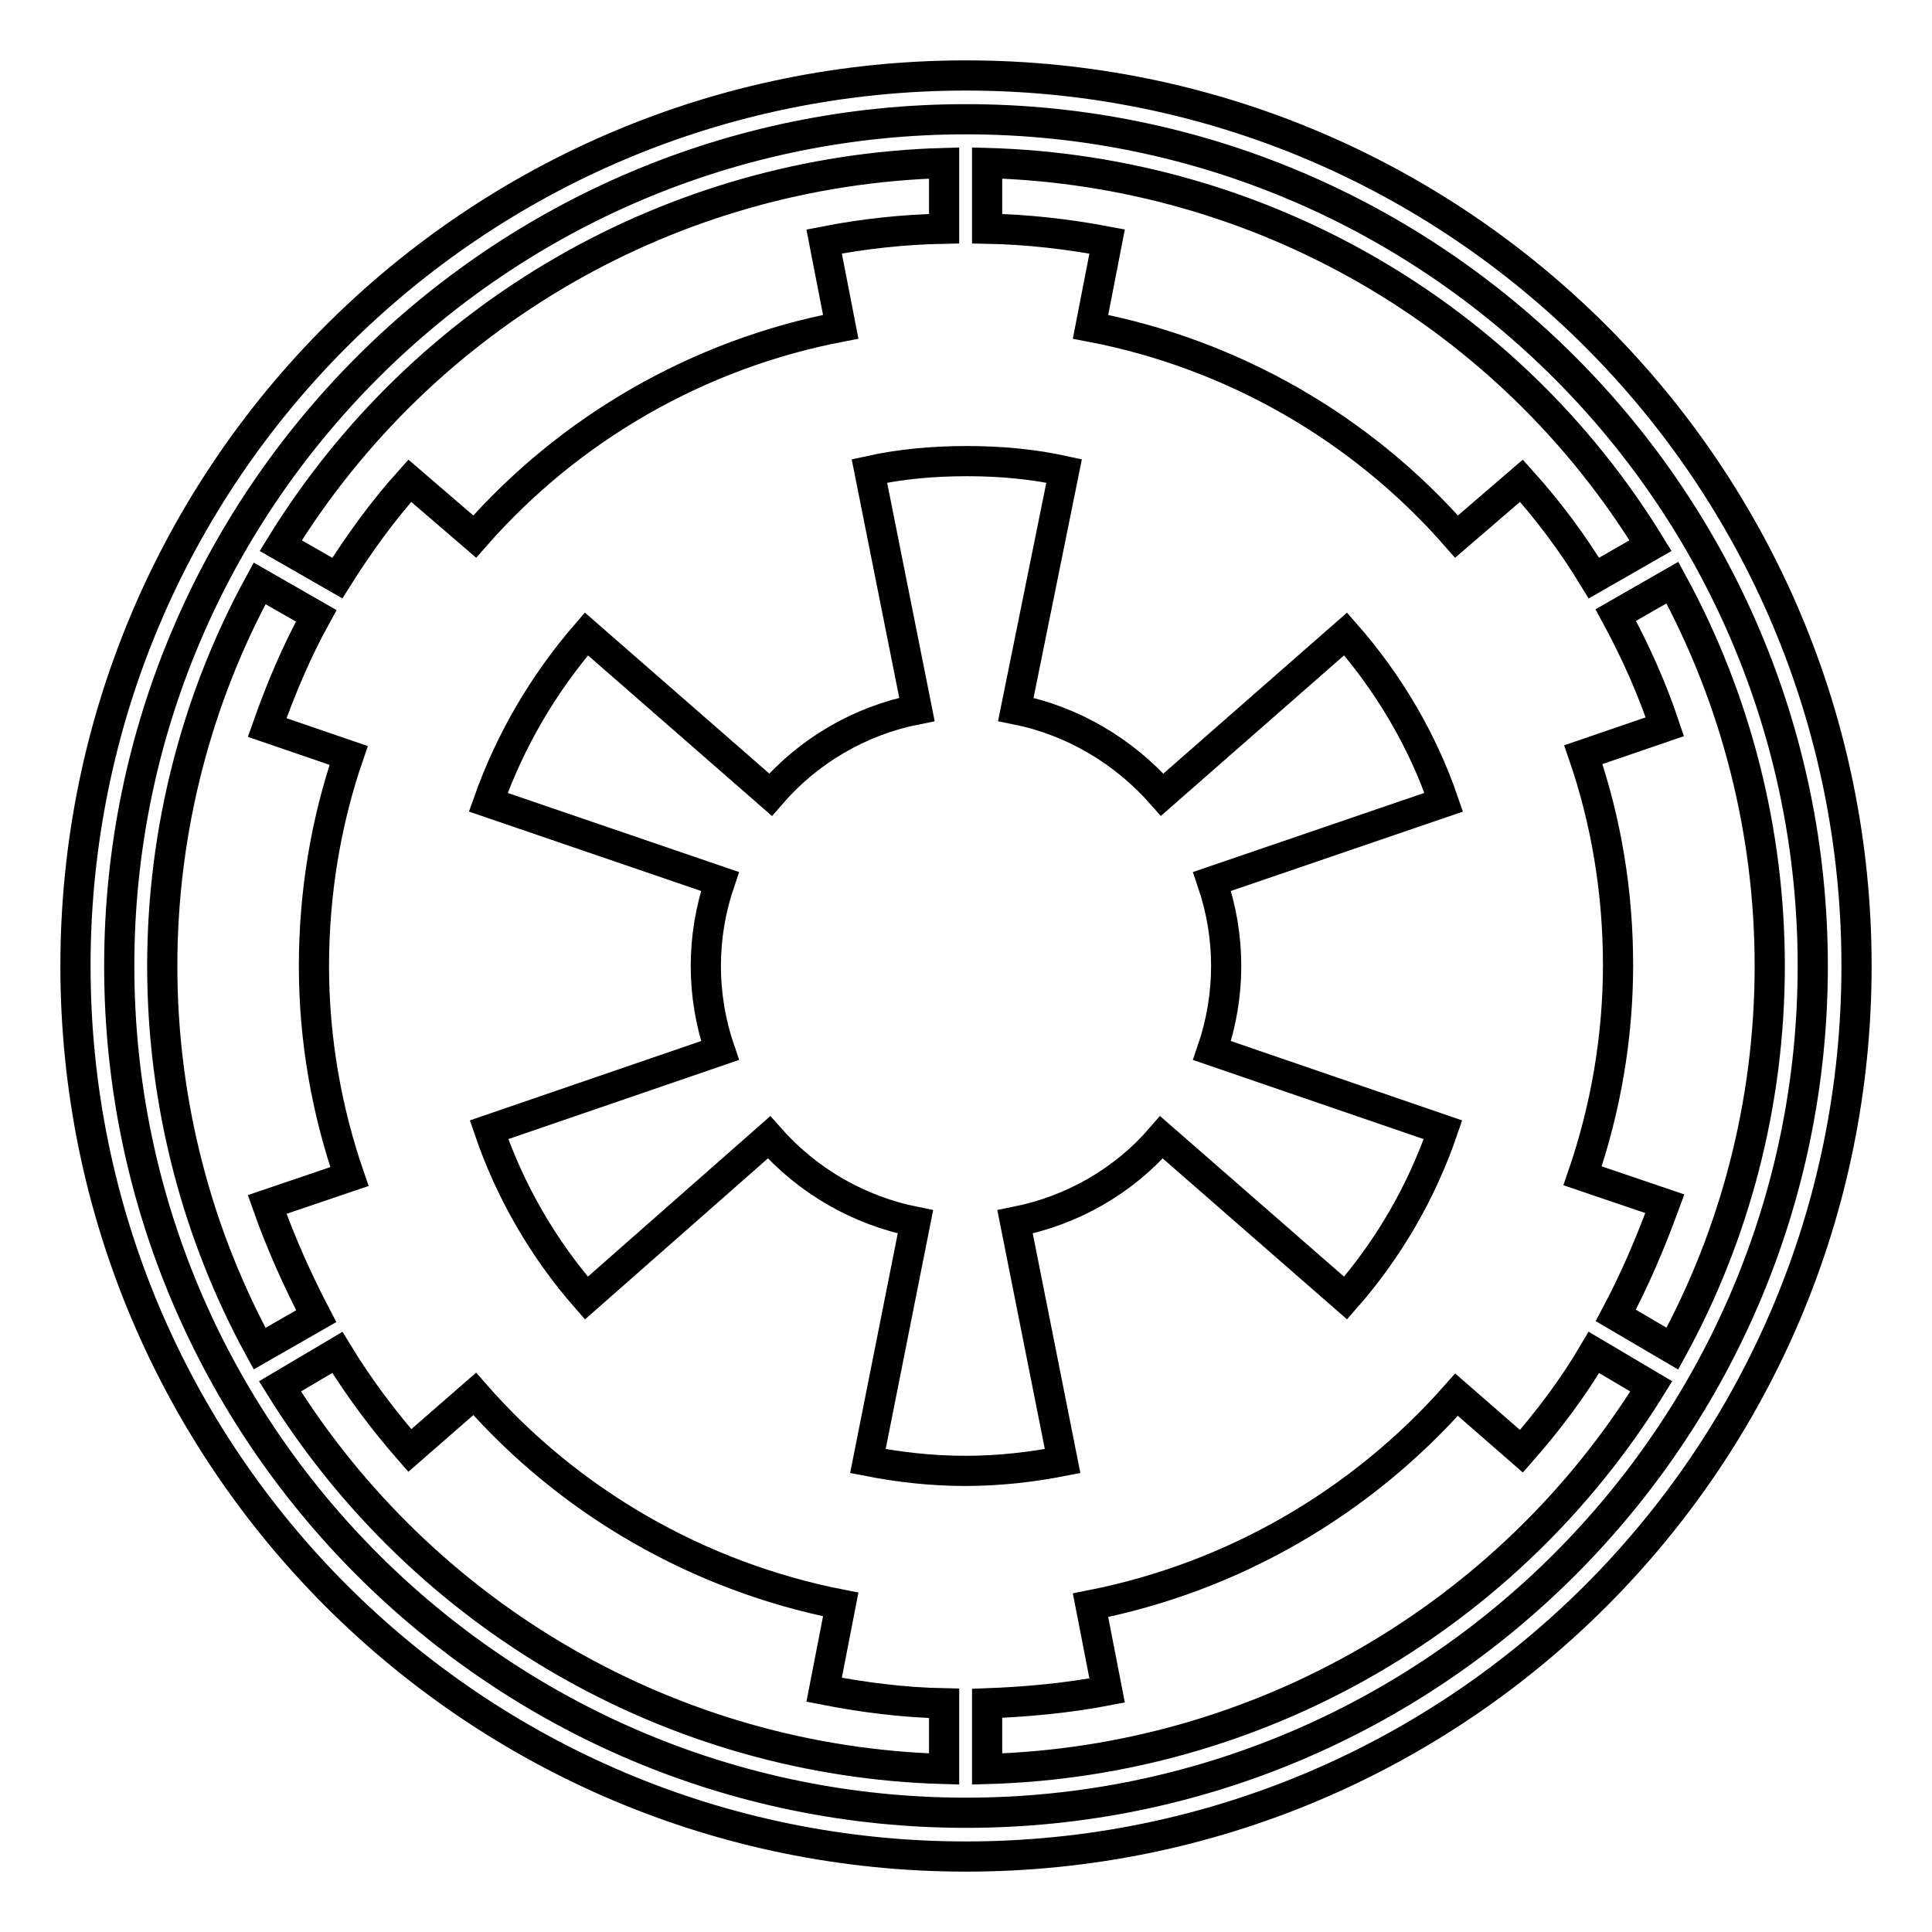 <?xml version="1.0" encoding="utf-8"?>
<!-- Svg Vector Icons : http://www.onlinewebfonts.com/icon -->
<!DOCTYPE svg PUBLIC "-//W3C//DTD SVG 1.1//EN" "http://www.w3.org/Graphics/SVG/1.1/DTD/svg11.dtd">
<svg version="1.1" xmlns="http://www.w3.org/2000/svg" xmlns:xlink="http://www.w3.org/1999/xlink" x="0px" y="0px" viewBox="0 0 256 256" enable-background="new 0 0 256 256" xml:space="preserve">
<g> <path stroke-width="4" fill-opacity="0" stroke="#000000"  d="M125.1,225.7v8.7c-36-1-69-20.1-88-50.7l7.6-4.5c2.8,4.6,6.1,9,9.6,13l8.6-7.5 c12.6,14.4,29.7,24.2,48.5,27.9l-2.2,11.3C114.3,224.9,119.7,225.6,125.1,225.7L125.1,225.7z M46.3,155.9l-10.9,3.7 c1.8,5.1,4,10,6.5,14.8l-7.5,4.3c-8.2-15-12.9-32.4-12.9-50.7c0-18.3,4.7-35.7,12.9-50.7l7.5,4.3c-2.6,4.7-4.7,9.7-6.5,14.8 l10.8,3.7c-3,8.7-4.6,18.2-4.6,27.9C41.6,137.8,43.3,147.2,46.3,155.9L46.3,155.9z M211.2,179.2l7.6,4.5 c-18.9,30.6-52,49.7-88,50.7v-8.7c5.3-0.2,10.7-0.7,15.9-1.7l-2.2-11.3c18.8-3.7,35.8-13.5,48.5-27.9l8.6,7.5 C205.2,188.2,208.5,183.8,211.2,179.2L211.2,179.2z M191.3,106.3l-30.7,10.5c2.5,7.3,2.5,15.1,0,22.4l30.6,10.5 c-2.8,8.2-7.2,15.8-12.9,22.3l-24.4-21.3c-5,5.8-11.8,9.7-19.4,11.2l6.3,31.7c-4.1,0.8-8.4,1.3-12.9,1.3c-4.5,0-8.8-0.5-12.9-1.3 l6.3-31.7c-7.5-1.5-14.3-5.4-19.4-11.2L77.7,172c-5.7-6.5-10.1-14.1-12.9-22.3l30.6-10.5c-2.5-7.3-2.5-15.1,0-22.4l-30.7-10.5 c2.9-8.2,7.3-15.7,13-22.3l24.4,21.3c5-5.8,11.8-9.8,19.4-11.3l-6.3-31.6c4.1-0.9,8.4-1.3,12.9-1.3c4.5,0,8.8,0.4,12.9,1.3 L134.6,94c7.5,1.5,14.3,5.5,19.4,11.3L178.3,84C184,90.5,188.5,98.1,191.3,106.3L191.3,106.3z M125.1,21.6v8.7 c-5.4,0.1-10.8,0.7-15.9,1.7l2.2,11.3c-18.8,3.6-35.9,13.4-48.5,27.8l-8.6-7.4c-3.6,4-6.7,8.3-9.6,12.9l-7.5-4.3 C56.1,41.6,89.1,22.6,125.1,21.6L125.1,21.6z M234.5,128c0,18.3-4.7,35.7-12.9,50.7l-7.5-4.4c2.5-4.7,4.6-9.6,6.5-14.8l-10.9-3.7 c3-8.7,4.7-18.2,4.7-27.9c0-9.8-1.6-19.2-4.6-27.9l10.8-3.7c-1.7-5.1-3.9-10-6.5-14.8l7.5-4.3C230.1,92.8,234.5,110.3,234.5,128 L234.5,128z M218.7,72.3l-7.5,4.3c-2.8-4.6-6-8.9-9.6-12.9l-8.6,7.4c-12.6-14.4-29.7-24.2-48.5-27.8l2.2-11.3 c-5.3-1-10.6-1.6-15.9-1.7v-8.7C166.9,22.6,199.9,41.6,218.7,72.3L218.7,72.3z M240.2,128c0-61.9-50.3-112.2-112.2-112.2 C66.1,15.8,15.8,66.1,15.8,128S66.1,240.2,128,240.2C189.9,240.2,240.2,189.9,240.2,128z M246,128c0,65.2-52.8,118-118,118 S10,193.2,10,128S62.8,10,128,10S246,62.8,246,128z"/></g>
</svg>